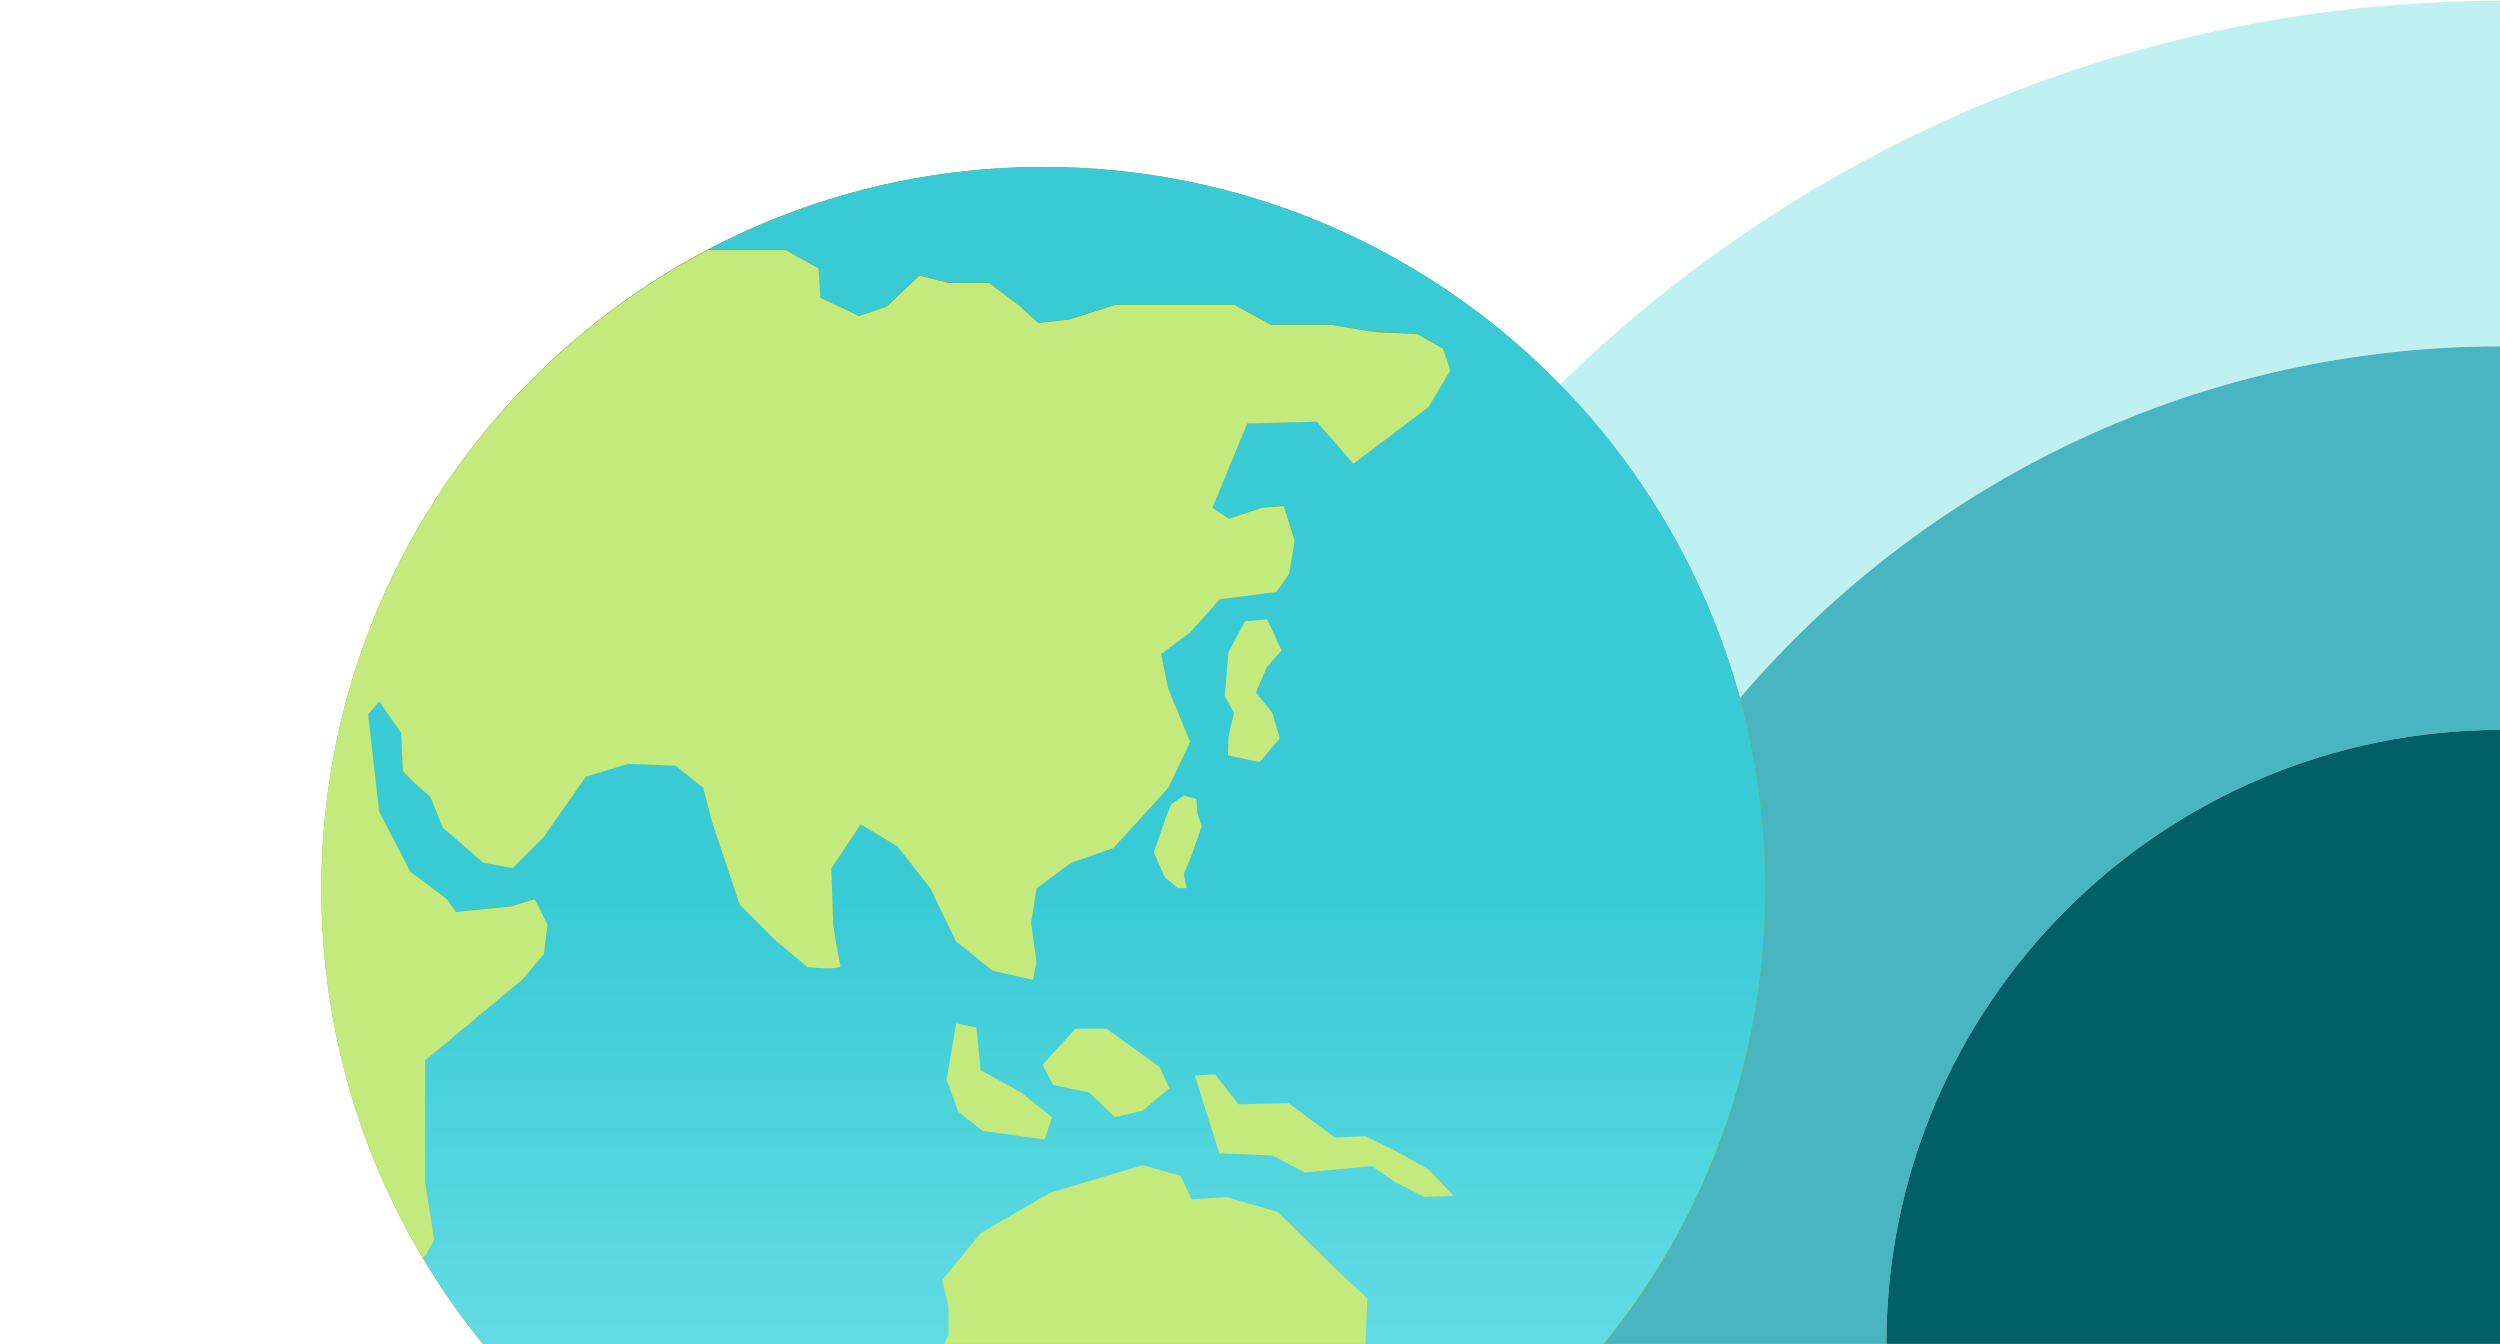 <svg width="599" height="322" viewBox="0 0 599 322" fill="none" xmlns="http://www.w3.org/2000/svg">
<g clip-path="url(#clip0_4793_4834)">
<path d="M277 322H359.926C359.926 189.939 467.181 82.981 599.349 82.981V0.194C421.332 0.194 277 144.283 277 322Z" fill="#C0F1F2"/>
<path d="M599.349 174.875V82.981C467.064 82.981 359.927 190.055 359.927 322H451.976C451.976 240.731 517.943 174.875 599.349 174.875Z" fill="#49B5C0"/>
<path d="M599.349 174.873C517.943 174.873 451.977 240.729 451.977 321.998H599.349V174.873Z" fill="#005F68"/>
<path d="M250 386C345.545 386 423 308.545 423 213C423 117.455 345.545 40 250 40C154.455 40 77 117.455 77 213C77 308.545 154.455 386 250 386Z" fill="url(#paint0_linear_4793_4834)"/>
<path d="M250.001 40C220.937 40 193.585 47.211 169.547 59.849H188.194L196.098 64.22L196.535 71.249L205.749 75.62L212.341 73.434L220.245 65.968L227.274 67.716H236.926L243.955 72.961L248.763 77.332L256.229 76.457L267.192 72.961H295.709L304.487 77.769H318.946L329.472 79.517L339.56 79.954L345.715 83.45L347.464 88.695L342.219 97.472L324.227 111.057L315.449 100.969L298.805 101.406L290.465 121.583L294.398 124.205L302.301 121.583L307.546 121.146L310.168 129.487L308.857 137.39L305.798 141.76L292.213 143.509L285.184 151.412L278.154 156.657L279.903 164.997L285.147 177.708L279.903 188.671L266.755 203.13L256.666 206.626L248.326 212.781L247.014 221.122L248.326 230.336L247.451 234.707L237.8 232.522L229.022 225.492L222.867 212.781L214.964 202.693L206.186 197.448L199.157 207.974L199.594 221.559C199.594 221.559 200.905 229.899 201.342 231.211C201.779 232.522 193.439 231.648 193.439 231.648L185.536 225.055L177.195 216.715L170.603 196.975L168.418 188.634L161.826 183.39L150.426 182.953L140.337 186.012L130.248 200.471L122.782 207.937L115.753 206.626L106.101 198.286L103.042 190.82L99.983 188.197L96.486 184.701L96.049 175.486L90.804 168.02L88.182 171.079L90.804 194.316L98.271 208.775L107.048 215.367L109.233 218.427L122.381 217.116L128.1 215.367L131.159 221.523L130.285 228.552L125.04 234.707L101.804 254.01V282.965L103.989 296.987L101.804 300.92L101.221 301.212C131.377 351.91 186.701 385.891 249.964 385.891C345.497 385.891 422.964 308.423 422.964 212.891C422.964 117.358 345.533 40 250.001 40Z" fill="url(#paint1_linear_4793_4834)"/>
<g clip-path="url(#clip1_4793_4834)">
<path d="M286.676 191.426L283.623 190.612L280.61 192.688L279.064 196.637L276.458 204.208L279.064 210.192L282.198 212.797H284.315L283.623 209.418L285.577 204.737L287.938 197.939L286.879 194.805L286.676 191.426Z" fill="#C4E97C"/>
</g>
<path d="M298.295 148.864L294.325 156.294L293.451 166.82L295.672 170.79L294.325 176.471L294.216 180.987L301.791 182.626L306.635 176.908L304.85 170.79L300.917 165.946L303.539 159.827L307.072 155.857L303.612 148.391L298.295 148.864Z" fill="#C4E97C"/>
<path d="M229.095 245.198L226.801 258.71L229.605 266.359L235.469 270.984L250.292 273.024L252.077 267.67L244.647 261.77L234.959 256.416L233.939 246.218L229.095 245.198Z" fill="#C4E97C"/>
<path d="M249.781 255.138L257.685 246.47H265.078L277.862 255.648L280.156 260.747L273.783 266.101L267.118 267.667L260.999 261.767L252.331 259.982L249.781 255.138Z" fill="#C4E97C"/>
<path d="M286.276 257.69L292.14 276.337L304.923 276.847L312.572 280.926L320.512 280.161L328.67 279.396L334.279 283.221L341.199 286.79L348.337 286.535L342.219 280.161L334.024 275.572L327.14 272.258L319.747 272.513L308.748 264.318L296.765 264.573L291.12 257.435L286.276 257.69Z" fill="#C4E97C"/>
<path d="M225.742 306.712L234.92 295.494L251.528 285.806L273.745 279.178L282.923 281.727L285.473 287.336L293.886 286.826L306.16 290.395L320.728 304.709L327.612 311.083L327.357 317.966L326.847 329.184L325.317 338.872L306.16 356.5L291.336 356.755L277.278 347.322L277.023 340.438L262.709 327.909L252.766 328.164L246.138 338.362L236.96 342.186L229.821 347.54H222.938L220.643 342.441L224.212 334.283C224.212 334.283 223.957 328.419 224.212 327.144C224.467 325.87 227.272 319.751 227.272 319.751V313.122L225.742 306.748V306.712Z" fill="#C4E97C"/>
<path d="M104.024 297.06L101.839 283.038V254.083L125.076 234.78L130.32 228.625L131.195 221.596L128.135 215.441L122.417 217.189L109.269 218.5L107.084 215.441L98.306 208.849L90.84 194.389L88.218 171.153L90.84 168.093L96.085 175.56L96.522 184.774L100.018 188.271L103.077 190.893L106.137 198.359L115.788 206.7L122.818 208.011L130.284 200.545L140.373 186.085L150.461 183.026L161.861 183.463L168.453 188.708L170.639 197.048L177.231 216.788L185.571 225.129L193.475 231.721C193.475 231.721 201.815 232.595 201.378 231.284C200.941 229.973 199.63 221.632 199.63 221.632L199.193 208.047L206.222 197.522L214.999 202.766L222.903 212.855L229.058 225.566L237.835 232.595L247.487 234.78L248.361 230.41L247.05 221.195L248.361 212.855L256.701 206.7L266.79 203.203L279.938 188.744L285.183 177.781L279.938 165.07L278.19 156.73L285.219 151.485L292.248 143.582L305.833 141.834L308.893 137.463L310.204 129.56L307.582 121.219L302.337 121.657L294.434 124.279L290.5 121.657L298.841 101.479L315.485 101.042L324.263 111.131L342.255 97.546L347.499 88.768L345.751 83.524L339.596 80.027L329.507 79.59L318.982 77.842H304.522L295.745 73.034H267.227L256.264 76.531L248.798 77.405L243.991 73.034L236.961 67.79H227.31L220.28 66.042L212.377 73.508L205.785 75.693L196.57 71.323L196.133 64.293L188.23 59.923H169.582C114.55 88.805 77 146.496 77 213.001C77 245.27 85.85 275.463 101.256 301.322L101.839 301.03L104.024 297.097V297.06Z" fill="#C4E97C"/>
</g>
<defs>
<linearGradient id="paint0_linear_4793_4834" x1="250" y1="40" x2="250" y2="386" gradientUnits="userSpaceOnUse">
<stop stop-color="#6D9713"/>
<stop offset="1" stop-color="#9CCA54"/>
</linearGradient>
<linearGradient id="paint1_linear_4793_4834" x1="255.573" y1="40" x2="255.573" y2="385.891" gradientUnits="userSpaceOnUse">
<stop offset="0.509" stop-color="#38CBD6"/>
<stop offset="1" stop-color="#7CE5EB"/>
</linearGradient>
<clipPath id="clip0_4793_4834">
<rect width="599" height="322" fill="white"/>
</clipPath>
<clipPath id="clip1_4793_4834">
<rect width="11.479" height="22.185" fill="white" transform="translate(276.458 190.612)"/>
</clipPath>
</defs>
</svg>
